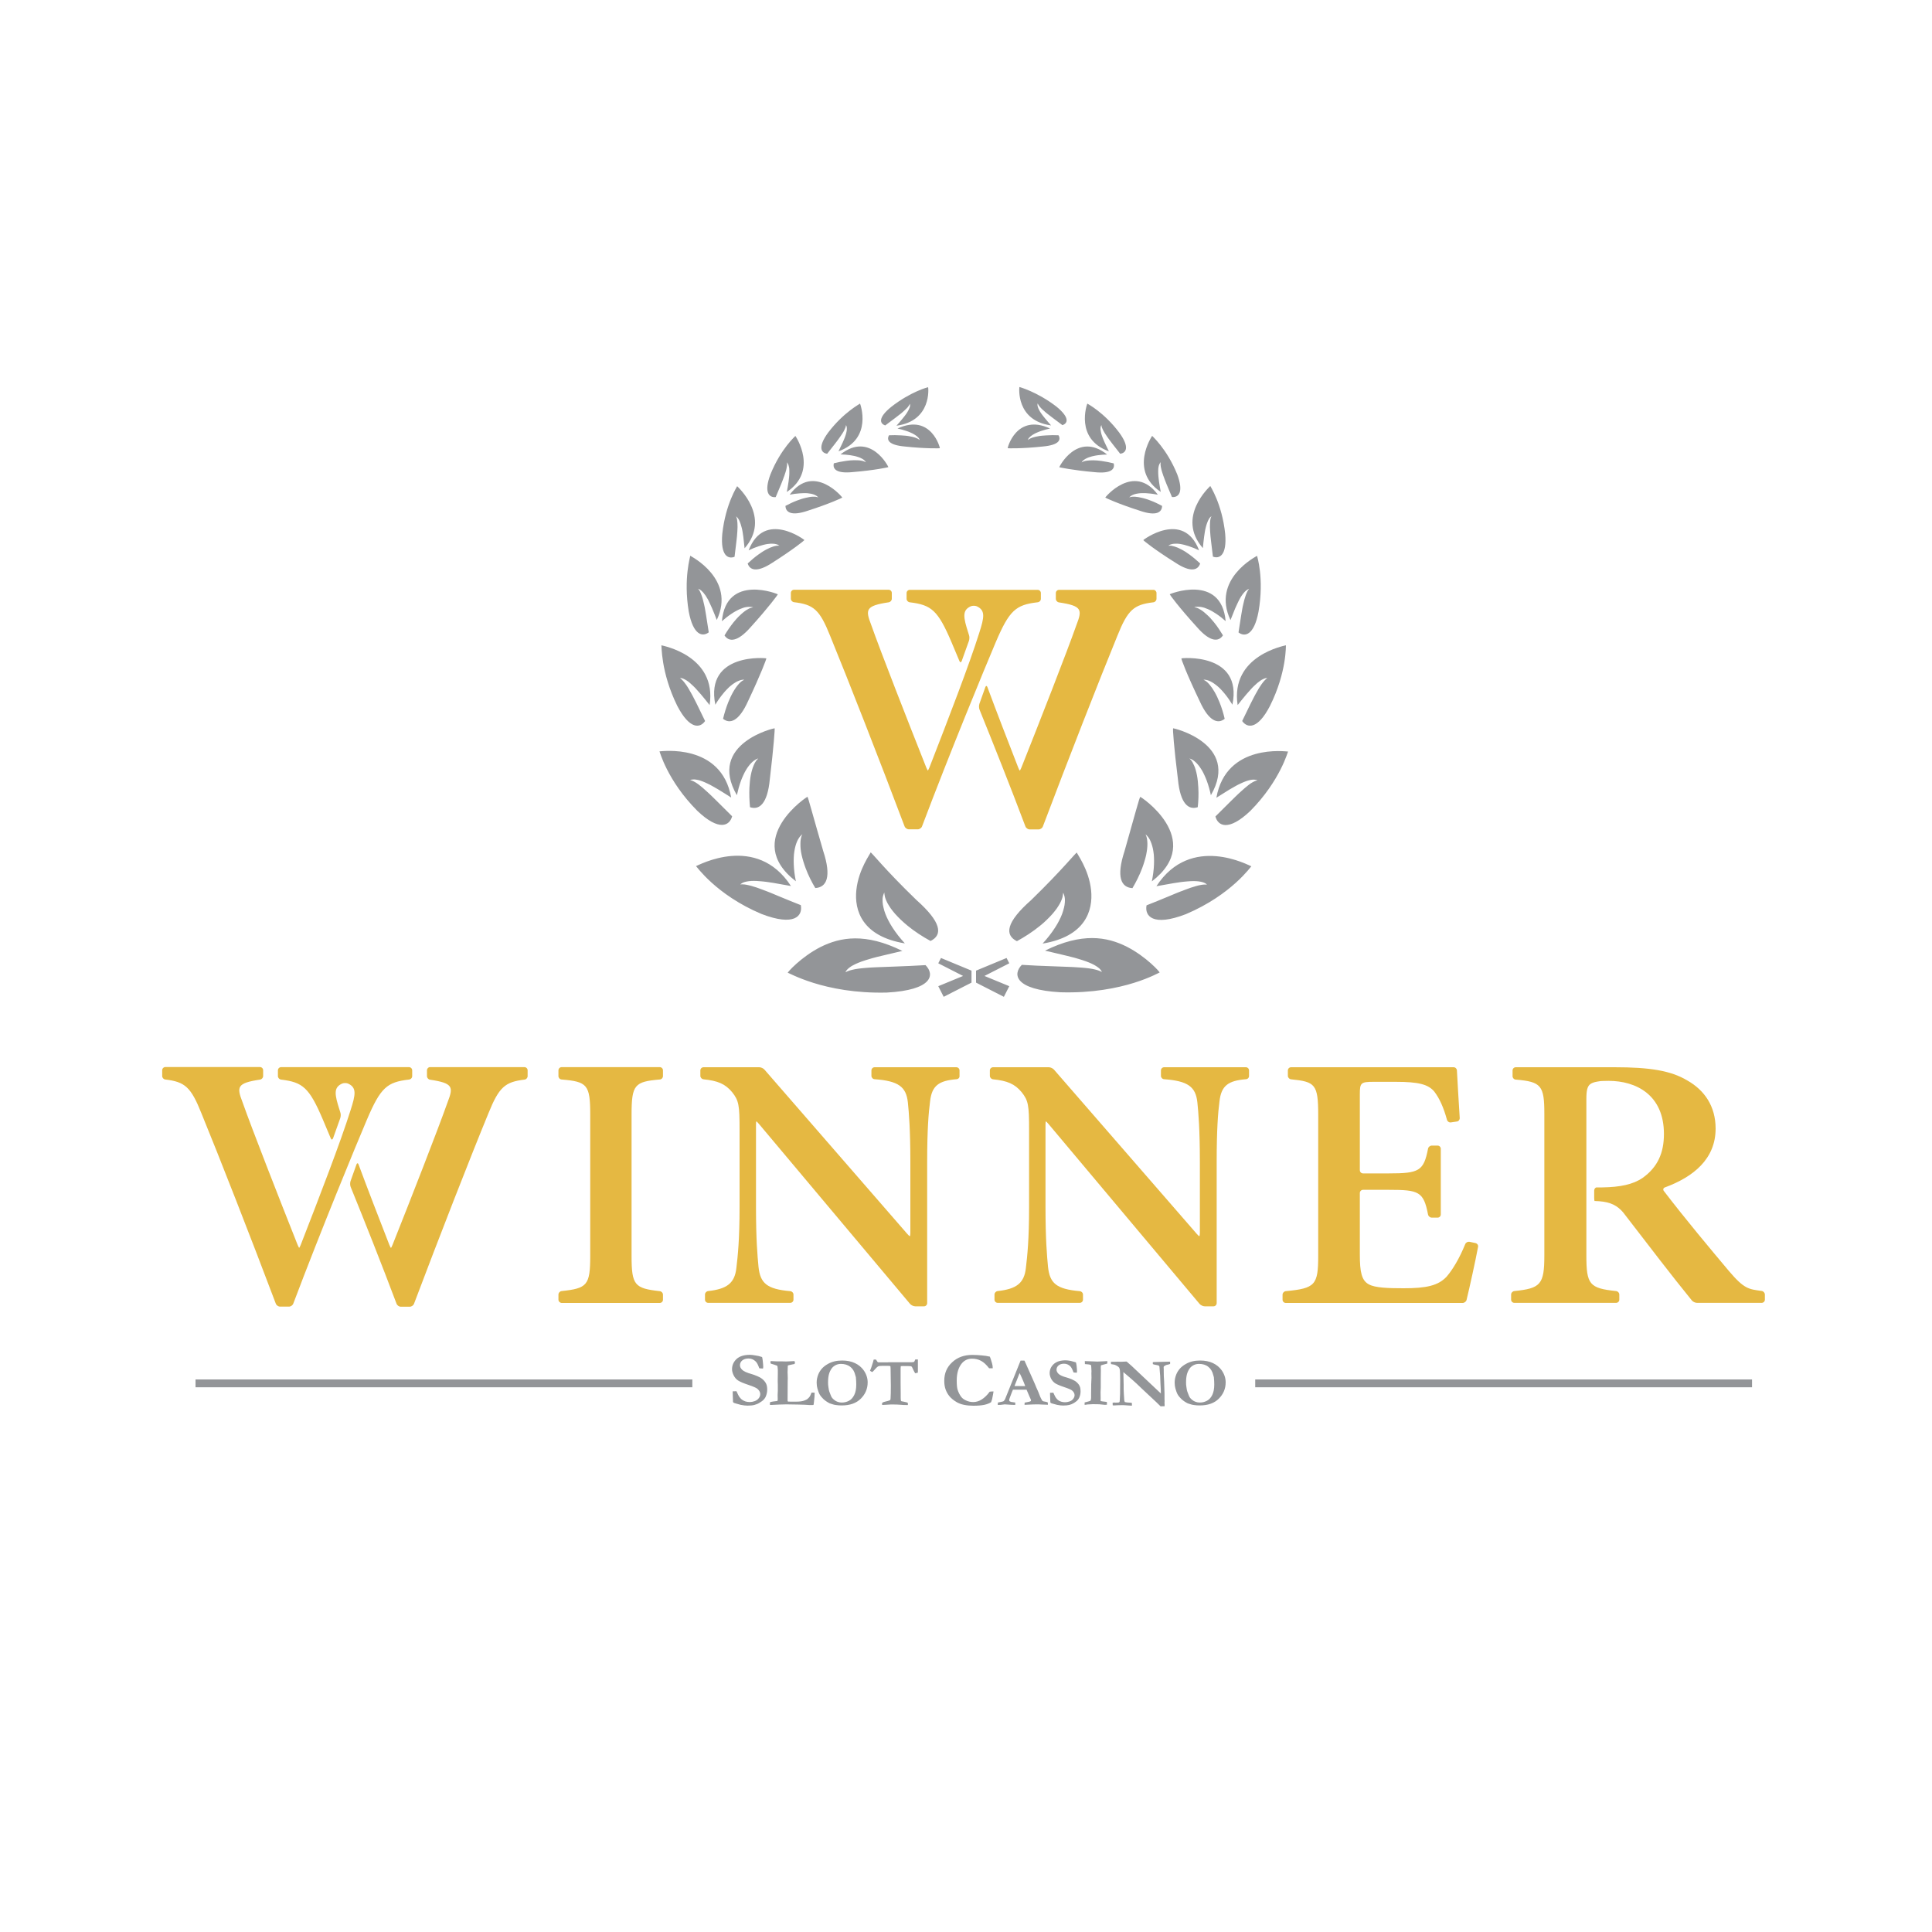 <?xml version="1.0" encoding="utf-8"?>
<!-- Generator: Adobe Illustrator 28.1.0, SVG Export Plug-In . SVG Version: 6.00 Build 0)  -->
<svg version="1.1" id="Layer_1" xmlns="http://www.w3.org/2000/svg" xmlns:xlink="http://www.w3.org/1999/xlink" x="0px" y="0px"
	 viewBox="0 0 2000 2000" style="enable-background:new 0 0 2000 2000;" xml:space="preserve">
<style type="text/css">
	.st0{fill:#E5B842;}
	.st1{fill:#939598;}
</style>
<path id="XMLID_162_" class="st0" d="M1197.2,613.9v6c0,1.8-1.5,3.4-3.2,3.6c-20.3,2.4-26.5,7.7-37.3,34.7
	c-18.5,45.1-51.4,129.2-77.1,197.3c-0.6,1.7-2.6,3.1-4.4,3.1h-9.3c-1.8,0-3.8-1.4-4.4-3.1c-15.4-40.9-32.9-84.8-47.5-120.9
	c-0.7-1.7-0.7-4.4-0.1-6.1l6.1-17.1c0.6-1.7,1.6-1.7,2.2,0c9.6,25.9,20.8,54.8,31.9,83.3c0.7,1.7,1.3,3,1.6,3c0.2,0,0.9-1.4,1.6-3
	c18.8-47.3,47-119.3,57.1-147.9c6-15.6,5.9-19.6-18.2-23.2c-1.8-0.3-3.2-1.9-3.2-3.7v-6c0-1.8,1.5-3.3,3.3-3.3h97.9
	C1195.7,610.6,1197.2,612.1,1197.2,613.9z M1077.5,619.9v-6c0-1.8-1.5-3.3-3.3-3.3h-47.9h-36.6h-47.9c-1.8,0-3.3,1.5-3.3,3.3v6
	c0,1.8,1.5,3.4,3.3,3.6c22.4,2.7,29.1,8.2,43.2,41.3c2,4.7,4.8,11.4,8.2,19.5c0.7,1.7,1.7,1.6,2.4-0.1l7.4-20.7
	c0.6-1.7,0.7-4.3,0.2-5.7c-0.3-0.9-0.6-1.8-0.8-2.6c-5.2-16.2-6.6-23.5,2.6-27.6c1.6-0.7,4.5-0.7,6.1,0c9.2,4.2,7.8,11.4,2.6,27.6
	c-10.5,33.3-31.3,87.2-51.6,139.4c-0.7,1.7-1.4,3-1.6,3s-0.9-1.4-1.6-3c-18.8-47.3-47-119.3-57.1-147.9c-6-15.6-5.9-19.6,18.2-23.2
	c1.8-0.3,3.2-1.9,3.2-3.7v-6c0-1.8-1.5-3.3-3.3-3.3h-97.9c-1.8,0-3.3,1.5-3.3,3.3v6c0,1.8,1.5,3.4,3.3,3.6
	c20.3,2.4,26.5,7.7,37.3,34.7c18.5,45.1,51.4,129.2,77.1,197.3c0.6,1.7,2.6,3.1,4.4,3.1h9.3c1.8,0,3.8-1.4,4.4-3.1
	c29-76.8,65-164,76.3-190.6c14.1-33.1,20.8-38.7,43.2-41.3C1076.1,623.3,1077.5,621.7,1077.5,619.9z"/>
<path id="XMLID_65_" class="st1" d="M936.4,462.2c-16.2-1.5-18.9-6.6-16.1-11.6c3.8-0.2,8.3-0.2,12.5,0.1c1.4,0.1,2.8,0.2,4.2,0.3
	c0.7,0.1,1.3,0.2,2,0.2c0.6,0.1,1.3,0.2,1.9,0.3c1.2,0.2,2.4,0.4,3.5,0.7c1.1,0.3,2,0.5,2.9,0.8c0.9,0.3,1.6,0.6,2.2,0.9
	c0.3,0.2,0.6,0.3,0.8,0.4c0.2,0.1,0.4,0.3,0.6,0.4c0.4,0.2,0.6,0.5,0.8,0.6c0.2,0.2,0.3,0.2,0.3,0.2s0-0.1-0.1-0.3
	c-0.1-0.2-0.1-0.5-0.3-0.8c-0.1-0.2-0.2-0.4-0.3-0.6c-0.1-0.2-0.3-0.4-0.5-0.6c-0.3-0.4-0.8-0.9-1.4-1.4c-0.6-0.5-1.2-1-2-1.5
	c-0.8-0.5-1.7-1-2.6-1.5c-0.5-0.2-1-0.5-1.5-0.7c-0.5-0.2-1.1-0.5-1.6-0.7c-1.1-0.5-2.3-0.9-3.5-1.3c-3-1-6.1-1.9-9.1-2.5
	c35-16.2,44.4,20.8,43.8,20.4C972.8,464.1,958.7,464.6,936.4,462.2z M922.6,421.2c-14.2,11.5-11.7,17.4-6.2,19.2
	c3.2-2.4,6.8-5.1,10.4-7.8c1.2-0.9,2.4-1.8,3.5-2.7c0.6-0.4,1.1-0.9,1.7-1.3c0.5-0.4,1.1-0.9,1.6-1.3c1-0.9,2-1.7,2.8-2.5
	c0.9-0.8,1.6-1.6,2.3-2.2c0.7-0.7,1.2-1.3,1.6-1.9c0.2-0.3,0.4-0.6,0.6-0.8c0.2-0.2,0.3-0.5,0.4-0.7c0.3-0.4,0.4-0.7,0.5-0.9
	c0.1-0.2,0.1-0.3,0.1-0.3s0,0.1,0.1,0.3c0,0.2,0.1,0.5,0.1,0.9c0,0.2,0,0.4,0,0.6c0,0.2-0.1,0.5-0.1,0.8c-0.1,0.6-0.3,1.2-0.6,1.9
	c-0.3,0.7-0.6,1.5-1.1,2.4c-0.5,0.8-1,1.7-1.6,2.7c-0.3,0.5-0.6,0.9-1,1.4c-0.4,0.5-0.7,1-1.1,1.5c-0.8,1-1.5,2-2.4,3
	c-2,2.5-4.2,5-6.2,7.2c36.8-5,33-39.4,32.8-39.8C961,400.6,942.7,405.4,922.6,421.2z M919.6,483.6c0.7,0.4-18.5-37.7-49.5-13.2
	c3.2,0.1,6.6,0.3,9.9,0.8c1.3,0.2,2.6,0.4,3.9,0.7c0.6,0.1,1.2,0.3,1.8,0.4c0.6,0.2,1.2,0.3,1.7,0.5c1.1,0.3,2.1,0.7,3.1,1.1
	c0.9,0.4,1.7,0.8,2.4,1.2c0.7,0.4,1.3,0.9,1.7,1.3c0.2,0.2,0.4,0.4,0.6,0.6c0.2,0.2,0.3,0.4,0.5,0.5c0.3,0.3,0.4,0.6,0.5,0.8
	c0.1,0.2,0.2,0.3,0.2,0.3s-0.1-0.1-0.3-0.2c-0.2-0.1-0.5-0.3-1-0.5c-0.2-0.1-0.5-0.2-0.7-0.3c-0.3-0.1-0.6-0.2-0.9-0.3
	c-0.7-0.2-1.5-0.4-2.4-0.5c-0.9-0.2-2-0.3-3.1-0.3c-1.1-0.1-2.4-0.1-3.7-0.1c-0.6,0-1.3,0-2,0.1c-0.7,0-1.4,0.1-2.1,0.1
	c-1.4,0.1-2.9,0.3-4.3,0.5c-4.4,0.6-8.8,1.5-12.7,2.5c-1.5,6,2.8,10.8,19.5,9.1C905.8,486.8,919.5,483.7,919.6,483.6z M857.3,447.8
	c-11.3,15.4-7,21.2-1,21.9c2.5-3.2,5.5-6.9,8.3-10.6c1-1.2,1.9-2.5,2.8-3.7c0.5-0.6,0.9-1.2,1.3-1.8c0.4-0.6,0.8-1.2,1.2-1.7
	c0.8-1.1,1.5-2.2,2.2-3.3c0.7-1,1.2-2,1.7-2.9c0.5-0.9,0.8-1.7,1.1-2.4c0.1-0.4,0.3-0.7,0.4-1c0.1-0.3,0.2-0.6,0.2-0.8
	c0.2-0.5,0.2-0.9,0.2-1.1c0-0.3,0.1-0.4,0.1-0.4s0.1,0.1,0.1,0.3c0.1,0.2,0.3,0.5,0.4,0.9c0.1,0.2,0.1,0.4,0.2,0.7
	c0,0.3,0.1,0.6,0.1,0.9c0,0.6,0.1,1.4,0,2.2c-0.1,0.8-0.2,1.8-0.5,2.8c-0.2,1-0.5,2.1-0.9,3.2c-0.2,0.6-0.4,1.1-0.6,1.7
	c-0.2,0.6-0.4,1.2-0.7,1.8c-0.5,1.2-1,2.4-1.6,3.7c-1.4,3.1-2.9,6.2-4.3,9c35.7-12.9,22.6-48.9,22.3-49.4
	C890.7,417.8,873.4,426.6,857.3,447.8z M871.9,515.1c0.8,0.3-29.5-36.5-54.4-3c3.3-0.7,6.9-1.2,10.4-1.4c1.4-0.1,2.8-0.2,4.2-0.2
	c0.7,0,1.3,0,2,0c0.6,0,1.3,0.1,1.9,0.1c1.2,0.1,2.4,0.3,3.5,0.5c1.1,0.2,2,0.5,2.9,0.8c0.8,0.3,1.6,0.6,2.2,1
	c0.3,0.2,0.6,0.3,0.8,0.5c0.2,0.2,0.4,0.3,0.6,0.5c0.4,0.3,0.6,0.6,0.8,0.7c0.2,0.2,0.3,0.3,0.3,0.3s-0.1,0-0.4-0.1
	c-0.3-0.1-0.6-0.2-1.1-0.3c-0.3,0-0.5-0.1-0.9-0.2c-0.3,0-0.7-0.1-1.1-0.1c-0.8,0-1.6-0.1-2.6,0c-1,0-2.1,0.2-3.3,0.4
	c-1.2,0.2-2.5,0.5-3.8,0.8c-0.7,0.2-1.3,0.4-2,0.5c-0.7,0.2-1.4,0.4-2.1,0.6c-1.4,0.5-2.9,1-4.3,1.5c-4.3,1.6-8.7,3.7-12.4,5.7
	c0.2,6.7,6.2,10.7,22.8,5.1C859,521.4,871.9,515.3,871.9,515.1z M797.6,491c-7.3,19.2-1.1,24.3,5.4,23.6c1.7-4,3.7-8.7,5.6-13.3
	c0.6-1.5,1.2-3.1,1.8-4.6c0.3-0.8,0.6-1.5,0.8-2.2c0.3-0.7,0.5-1.4,0.8-2.1c0.5-1.4,0.9-2.7,1.3-4c0.4-1.3,0.7-2.4,0.9-3.5
	c0.2-1.1,0.4-2,0.5-2.8c0-0.4,0.1-0.8,0.1-1.1c0-0.3,0-0.6,0-0.9c0-0.6-0.1-0.9-0.1-1.2c0-0.3-0.1-0.4-0.1-0.4s0.1,0.1,0.2,0.3
	c0.1,0.2,0.4,0.5,0.6,0.9c0.1,0.2,0.3,0.4,0.4,0.7c0.1,0.3,0.2,0.6,0.4,0.9c0.2,0.7,0.4,1.4,0.6,2.3c0.2,0.9,0.3,1.9,0.3,3.1
	c0,1.1,0,2.4,0,3.6c0,0.6-0.1,1.3-0.1,2c-0.1,0.7-0.1,1.4-0.2,2.1c-0.2,1.4-0.3,2.8-0.5,4.3c-0.5,3.6-1.2,7.3-1.8,10.6
	c33-22.1,9.3-57.4,8.9-58C823.7,451.1,808.3,464.4,797.6,491z M832.7,559.1c0.9,0.2-41.5-31.7-57.7,10.6c3.3-1.6,6.9-3.1,10.6-4.3
	c1.5-0.5,2.9-0.9,4.4-1.3c0.7-0.2,1.4-0.3,2.1-0.5c0.7-0.1,1.4-0.3,2-0.4c1.3-0.2,2.6-0.3,3.8-0.4c1.2,0,2.3,0,3.2,0.1
	c1,0.1,1.8,0.3,2.6,0.5c0.4,0.1,0.7,0.2,1,0.3c0.3,0.1,0.6,0.2,0.8,0.4c0.5,0.2,0.8,0.5,1,0.6c0.2,0.1,0.4,0.2,0.4,0.2s-0.2,0-0.4,0
	c-0.3,0-0.7-0.1-1.3,0c-0.3,0-0.6,0-0.9,0c-0.4,0-0.7,0.1-1.1,0.2c-0.8,0.1-1.7,0.3-2.8,0.7c-1,0.3-2.1,0.7-3.3,1.2
	c-1.2,0.5-2.4,1.1-3.7,1.8c-0.6,0.3-1.3,0.7-2,1.1c-0.7,0.4-1.3,0.8-2,1.2c-1.4,0.9-2.7,1.8-4.1,2.8c-4.1,2.9-8,6.3-11.3,9.4
	c2.2,7.1,9.8,9.6,25.6-0.8C821.3,568.7,832.7,559.4,832.7,559.1z M747.7,552.7c-2,22.6,6,26.3,12.7,23.7c0.6-4.8,1.3-10.3,1.9-15.7
	c0.2-1.8,0.4-3.6,0.6-5.4c0.1-0.9,0.2-1.7,0.2-2.6c0.1-0.8,0.1-1.7,0.2-2.5c0.1-1.6,0.2-3.2,0.2-4.6c0-1.4,0-2.8-0.1-4
	c-0.1-1.2-0.2-2.2-0.3-3.1c-0.1-0.4-0.2-0.9-0.2-1.2c-0.1-0.4-0.2-0.7-0.3-1c-0.1-0.6-0.3-1-0.5-1.3c-0.1-0.3-0.2-0.4-0.2-0.4
	s0.1,0.1,0.3,0.2c0.2,0.2,0.6,0.4,0.9,0.8c0.2,0.2,0.4,0.4,0.6,0.6c0.2,0.3,0.4,0.6,0.6,0.9c0.4,0.6,0.9,1.4,1.3,2.4
	c0.4,0.9,0.8,2,1.2,3.2c0.4,1.2,0.7,2.5,1.1,3.9c0.2,0.7,0.3,1.4,0.5,2.2c0.1,0.7,0.3,1.5,0.4,2.3c0.3,1.5,0.5,3.1,0.7,4.7
	c0.5,4,0.9,8.1,1.3,11.8c28-32.1-7.2-63.7-7.7-64.3C763.5,503,751.1,521.2,747.7,552.7z M805.2,615.3c1-0.1-53.4-22.2-57.9,27.8
	c3-2.7,6.4-5.4,9.9-7.7c1.4-1,2.8-1.8,4.2-2.6c0.7-0.4,1.4-0.8,2.1-1.1c0.7-0.3,1.4-0.7,2-1c1.4-0.6,2.7-1.1,3.9-1.5
	c1.2-0.4,2.4-0.7,3.5-0.8c1.1-0.2,2-0.2,2.9-0.2c0.4,0,0.8,0,1.2,0c0.3,0,0.7,0.1,1,0.1c0.6,0.1,1,0.3,1.3,0.3
	c0.3,0.1,0.4,0.1,0.4,0.1s-0.2,0-0.5,0.1c-0.3,0.1-0.8,0.1-1.4,0.3c-0.3,0.1-0.6,0.2-1,0.3c-0.4,0.1-0.7,0.3-1.2,0.5
	c-0.8,0.4-1.7,0.9-2.7,1.5c-1,0.6-2.1,1.4-3.2,2.3c-1.1,0.9-2.3,1.9-3.4,3c-0.6,0.6-1.2,1.2-1.8,1.7c-0.6,0.6-1.2,1.2-1.8,1.9
	c-1.2,1.3-2.4,2.7-3.5,4.1c-3.4,4.3-6.6,9-9.2,13.4c4.6,6.9,13.4,7,27-8.5C796.1,628.2,805.2,615.6,805.2,615.3z M713,633.2
	c4.7,24.8,14.4,26.2,20.7,21.4c-0.8-5.3-1.7-11.4-2.7-17.3c-0.3-2-0.7-4-1-5.9c-0.2-1-0.4-1.9-0.5-2.8c-0.2-0.9-0.4-1.8-0.6-2.7
	c-0.4-1.8-0.8-3.4-1.2-5c-0.4-1.5-0.8-3-1.3-4.2c-0.4-1.3-0.9-2.3-1.3-3.3c-0.2-0.4-0.4-0.9-0.6-1.3c-0.2-0.4-0.4-0.7-0.6-1
	c-0.3-0.6-0.7-1-0.9-1.3c-0.2-0.3-0.3-0.4-0.3-0.4s0.2,0.1,0.4,0.2c0.3,0.1,0.7,0.2,1.2,0.6c0.2,0.2,0.5,0.3,0.8,0.5
	c0.3,0.2,0.6,0.5,0.9,0.7c0.7,0.6,1.4,1.3,2.1,2.1c0.7,0.9,1.5,1.9,2.3,3c0.8,1.2,1.5,2.5,2.3,3.8c0.4,0.7,0.8,1.4,1.1,2.2
	c0.4,0.8,0.8,1.5,1.1,2.3c0.7,1.6,1.5,3.2,2.2,4.8c1.8,4.1,3.4,8.3,4.9,12.2c20-42.4-26.7-65.9-27.5-66.5
	C715,575.1,707.2,598.4,713,633.2z M793.3,681.6c1.1-0.4-63.8-6.7-52.8,47.9c2.3-3.9,5.1-7.9,8.1-11.5c1.2-1.5,2.4-2.9,3.7-4.2
	c0.6-0.7,1.3-1.3,1.9-1.9c0.6-0.6,1.2-1.2,1.9-1.7c1.2-1.1,2.5-2,3.7-2.8c1.2-0.8,2.3-1.5,3.4-2c1.1-0.5,2.1-0.9,3-1.2
	c0.4-0.1,0.9-0.2,1.2-0.3c0.4-0.1,0.7-0.1,1.1-0.2c0.6-0.1,1.1-0.1,1.5-0.1c0.3,0,0.5,0,0.5,0s-0.2,0.1-0.5,0.3
	c-0.3,0.2-0.8,0.4-1.4,0.8c-0.3,0.2-0.6,0.4-0.9,0.6c-0.3,0.3-0.7,0.6-1.1,0.9c-0.8,0.7-1.6,1.5-2.4,2.5c-0.9,1-1.7,2.1-2.6,3.4
	c-0.9,1.3-1.8,2.7-2.7,4.3c-0.4,0.8-0.9,1.6-1.3,2.4c-0.4,0.9-0.9,1.7-1.3,2.6c-0.8,1.8-1.6,3.6-2.4,5.5c-2.3,5.7-4.1,11.8-5.4,17.2
	c7.1,5.7,16.4,2.7,25.8-18.1C787.7,697.7,793.5,682,793.3,681.6z M701.1,730.7c13,25,23.8,23,28.8,15.7c-2.6-5.3-5.5-11.5-8.5-17.5
	c-1-2-2-4-3-5.9c-0.5-1-1-1.9-1.5-2.9c-0.5-0.9-1-1.8-1.5-2.7c-1-1.7-1.9-3.4-2.8-4.9c-0.9-1.5-1.8-2.9-2.7-4.1
	c-0.8-1.2-1.7-2.2-2.4-3.1c-0.4-0.4-0.7-0.8-1-1.1c-0.3-0.3-0.6-0.6-0.9-0.9c-0.6-0.6-1-0.8-1.3-1.1c-0.3-0.2-0.5-0.3-0.5-0.3
	s0.2,0,0.5,0c0.3,0,0.8,0,1.5,0.2c0.3,0.1,0.7,0.2,1,0.3c0.4,0.1,0.8,0.3,1.2,0.5c0.9,0.4,1.8,0.9,2.9,1.6c1.1,0.7,2.2,1.5,3.3,2.5
	c1.2,1,2.4,2.1,3.6,3.3c0.6,0.6,1.2,1.3,1.9,1.9c0.6,0.7,1.3,1.4,1.9,2.1c1.3,1.4,2.6,2.9,3.9,4.4c3.2,3.7,6.3,7.7,9.1,11.2
	c7.8-51.4-48.9-61.5-50-61.9C685.1,667.6,683.7,695.4,701.1,730.7z M801.9,754c1.2-0.9-70.2,15.5-39.1,69.2c1.1-5,2.5-10.2,4.3-15.1
	c0.7-2,1.6-3.9,2.4-5.7c0.4-0.9,0.9-1.8,1.3-2.7c0.5-0.9,0.9-1.7,1.4-2.5c0.9-1.6,1.9-3,2.9-4.3c1-1.3,1.9-2.4,2.9-3.3
	c0.9-1,1.9-1.7,2.7-2.3c0.4-0.3,0.8-0.6,1.2-0.8c0.4-0.2,0.7-0.4,1.1-0.6c0.6-0.4,1.2-0.5,1.5-0.6c0.4-0.1,0.5-0.2,0.5-0.2
	s-0.2,0.2-0.4,0.4c-0.3,0.3-0.7,0.7-1.2,1.3c-0.2,0.3-0.5,0.6-0.8,1c-0.3,0.4-0.5,0.8-0.8,1.3c-0.6,1-1.2,2.1-1.7,3.5
	c-0.6,1.3-1.1,2.9-1.6,4.5c-0.5,1.7-0.9,3.5-1.3,5.5c-0.2,1-0.4,2-0.5,3c-0.1,1.1-0.3,2.1-0.4,3.2c-0.2,2.2-0.4,4.4-0.5,6.7
	c-0.3,6.8,0,13.9,0.6,20.1c9.6,3.3,18.1-3.6,20.5-28.8C801,772.3,802.2,754.3,801.9,754z M721.8,839.3c22.9,21.8,33.6,15.3,36.1,5.7
	c-4.7-4.6-10.1-10-15.4-15.3c-1.8-1.8-3.5-3.5-5.3-5.2c-0.9-0.9-1.7-1.7-2.6-2.5c-0.8-0.8-1.7-1.6-2.5-2.3c-1.6-1.5-3.2-2.9-4.7-4.2
	c-1.5-1.3-2.9-2.4-4.2-3.4c-1.3-1-2.5-1.7-3.6-2.4c-0.5-0.3-1-0.6-1.5-0.8c-0.5-0.2-0.9-0.4-1.3-0.6c-0.8-0.4-1.4-0.5-1.8-0.6
	c-0.4-0.1-0.6-0.2-0.6-0.2s0.2-0.1,0.6-0.2c0.4-0.1,0.9-0.3,1.6-0.3c0.4,0,0.8-0.1,1.2-0.1c0.4,0,0.9,0,1.5,0c1,0.1,2.3,0.3,3.6,0.6
	c1.3,0.3,2.8,0.8,4.4,1.4c1.6,0.6,3.3,1.4,5,2.2c0.9,0.4,1.8,0.9,2.7,1.3c0.9,0.5,1.8,1,2.7,1.5c1.8,1,3.7,2.1,5.6,3.2
	c4.7,2.8,9.3,5.8,13.6,8.5c-10.1-56.9-72.8-47.7-74.2-47.8C682.8,777.4,690.6,808,721.8,839.3z M835.9,824.9
	c1.3-1.6-68.4,44-12,87.4c-1.2-5.6-2-11.7-2.2-17.5c-0.1-2.4-0.1-4.7,0-7c0-1.1,0.1-2.2,0.2-3.3c0.1-1.1,0.2-2.1,0.4-3.1
	c0.3-2,0.7-3.9,1.2-5.7c0.5-1.7,1-3.3,1.6-4.6c0.6-1.4,1.2-2.5,1.9-3.5c0.3-0.5,0.6-0.9,0.9-1.3c0.3-0.4,0.6-0.7,0.9-1
	c0.5-0.6,1-1,1.3-1.3c0.3-0.3,0.5-0.4,0.5-0.4s-0.1,0.2-0.3,0.6c-0.2,0.4-0.5,1-0.7,1.8c-0.1,0.4-0.2,0.9-0.4,1.4
	c-0.1,0.5-0.2,1.1-0.3,1.7c-0.2,1.2-0.3,2.7-0.3,4.3c0,1.6,0,3.4,0.2,5.3c0.2,1.9,0.5,4,1,6.2c0.2,1.1,0.5,2.2,0.8,3.3
	c0.3,1.1,0.6,2.3,1,3.5c0.7,2.3,1.5,4.7,2.4,7.1c2.7,7.2,6.3,14.4,10,20.5c11.7-0.7,17-11.5,8.2-38.3
	C841.4,843.9,836.5,825.1,835.9,824.9z M788.2,946.1c34.5,13.3,42.9,1.9,40.8-9.1c-7.2-2.8-15.4-6.2-23.4-9.5
	c-2.7-1.1-5.3-2.2-7.9-3.3c-1.3-0.5-2.6-1-3.8-1.5c-1.2-0.5-2.5-1-3.7-1.4c-2.4-0.9-4.7-1.8-6.8-2.5c-2.1-0.7-4.1-1.3-5.9-1.8
	c-1.8-0.5-3.4-0.8-4.8-1.1c-0.7-0.1-1.3-0.2-1.9-0.3c-0.6,0-1.1-0.1-1.6-0.1c-1-0.1-1.6,0-2.1,0c-0.5,0-0.7,0-0.7,0s0.2-0.1,0.5-0.4
	c0.4-0.2,0.8-0.7,1.5-1c0.4-0.2,0.8-0.4,1.2-0.6c0.5-0.2,1-0.3,1.5-0.5c1.1-0.3,2.5-0.6,4-0.8c1.5-0.2,3.3-0.3,5.2-0.3
	c1.9,0,4,0.1,6.2,0.3c1.1,0.1,2.2,0.2,3.4,0.3c1.2,0.2,2.3,0.3,3.5,0.4c2.4,0.3,4.9,0.7,7.3,1.1c6.1,1,12.4,2.2,18.1,3.2
	c-35.7-54.9-96.3-21.1-98.3-20.6C720.6,896.1,740.8,926.1,788.2,946.1z M901.2,882.4c0.5,0.6-12.4,17-14.7,38.9
	c-2.3,21.3,6.1,48,50.2,55.3c-4.7-5.1-9.3-10.9-13-16.7c-1.5-2.4-2.9-4.7-4.1-7.1c-0.6-1.2-1.1-2.3-1.7-3.5c-0.5-1.1-1-2.3-1.4-3.4
	c-0.8-2.2-1.5-4.3-1.9-6.3c-0.5-2-0.8-3.8-0.9-5.5c-0.1-1.7-0.1-3.1,0-4.4c0.1-0.6,0.2-1.2,0.3-1.8c0.1-0.5,0.3-1,0.4-1.4
	c0.2-0.9,0.6-1.5,0.7-1.9c0.2-0.4,0.3-0.7,0.3-0.7s0,0.3,0.1,0.8c0.1,0.5,0,1.2,0.3,2.2c0.1,0.5,0.2,1,0.3,1.6
	c0.2,0.6,0.4,1.2,0.6,1.9c0.5,1.3,1.1,2.8,2,4.5c0.9,1.6,2,3.4,3.3,5.3c1.3,1.9,2.9,3.8,4.6,5.8c0.9,1,1.8,2,2.8,3c1,1,2,2,3.1,3.1
	c2.2,2,4.4,4.1,6.9,6.1c7.3,6,15.8,11.5,23.9,15.9c13-6.4,11.1-19.6-14.7-42.5C915.2,899.3,902.3,882.3,901.2,882.4z M918,1027.5
	c47.4-2.6,49.9-18.5,40.1-28.4c-10,0.6-21.4,1.1-32.3,1.5c-3.7,0.1-7.3,0.3-10.8,0.4c-1.8,0.1-3.5,0.1-5.2,0.2
	c-1.7,0.1-3.3,0.2-4.9,0.2c-3.2,0.2-6.2,0.3-9,0.6c-2.8,0.2-5.3,0.5-7.6,0.8c-2.3,0.3-4.2,0.7-5.9,1.1c-0.8,0.2-1.6,0.4-2.3,0.6
	c-0.6,0.2-1.2,0.4-1.8,0.6c-1.1,0.3-1.8,0.8-2.3,1c-0.5,0.3-0.8,0.4-0.8,0.4s0.1-0.2,0.3-0.6c0.3-0.4,0.5-1.1,1.1-1.7
	c0.3-0.3,0.6-0.7,1-1.1c0.4-0.4,0.9-0.8,1.4-1.2c1.1-0.8,2.3-1.8,4-2.6c1.6-0.9,3.5-1.8,5.5-2.6c2.1-0.9,4.4-1.7,6.9-2.5
	c1.3-0.4,2.6-0.8,3.9-1.2c1.4-0.4,2.7-0.8,4.1-1.2c2.8-0.8,5.7-1.5,8.7-2.2c7.3-1.8,15-3.5,22-5.2c-38.1-18.9-64.1-14.4-84.8-4
	c-20,10.2-34.6,26.5-33.8,26.7C815.4,1006,852.3,1029.1,918,1027.5z M1079.7,462.2c16.2-1.5,18.9-6.6,16.1-11.6
	c-3.8-0.2-8.3-0.2-12.5,0.1c-1.4,0.1-2.8,0.2-4.2,0.3c-0.7,0.1-1.3,0.2-2,0.2c-0.6,0.1-1.3,0.2-1.9,0.3c-1.2,0.2-2.4,0.4-3.5,0.7
	c-1.1,0.3-2,0.5-2.9,0.8c-0.9,0.3-1.6,0.6-2.2,0.9c-0.3,0.2-0.6,0.3-0.8,0.4c-0.2,0.1-0.4,0.3-0.6,0.4c-0.4,0.2-0.6,0.5-0.8,0.6
	c-0.2,0.2-0.3,0.2-0.3,0.2s0-0.1,0.1-0.3c0.1-0.2,0.1-0.5,0.3-0.8c0.1-0.2,0.2-0.4,0.3-0.6c0.1-0.2,0.3-0.4,0.5-0.6
	c0.3-0.4,0.8-0.9,1.4-1.4c0.6-0.5,1.2-1,2-1.5c0.8-0.5,1.7-1,2.6-1.5c0.5-0.2,1-0.5,1.5-0.7c0.5-0.2,1.1-0.5,1.6-0.7
	c1.1-0.5,2.3-0.9,3.5-1.3c3-1,6.1-1.9,9.1-2.5c-35-16.2-44.4,20.8-43.8,20.4C1043.3,464.1,1057.4,464.6,1079.7,462.2z M1055.3,400.6
	c-0.2,0.5-3.9,34.8,32.8,39.8c-2-2.3-4.2-4.7-6.2-7.2c-0.8-1-1.6-2-2.4-3c-0.4-0.5-0.7-1-1.1-1.5c-0.3-0.5-0.7-1-1-1.4
	c-0.6-0.9-1.2-1.8-1.6-2.7c-0.5-0.8-0.8-1.6-1.1-2.4c-0.3-0.7-0.5-1.4-0.6-1.9c0-0.3-0.1-0.5-0.1-0.8c0-0.2,0-0.5,0-0.6
	c0-0.4,0.1-0.7,0.1-0.9c0-0.2,0.1-0.3,0.1-0.3s0.1,0.1,0.2,0.3c0.1,0.2,0.2,0.5,0.5,0.9c0.1,0.2,0.3,0.4,0.4,0.7
	c0.2,0.2,0.4,0.5,0.6,0.8c0.4,0.6,1,1.2,1.6,1.9c0.6,0.7,1.4,1.5,2.3,2.2c0.8,0.8,1.8,1.6,2.8,2.5c0.5,0.4,1,0.9,1.6,1.3
	c0.6,0.4,1.1,0.9,1.7,1.3c1.1,0.9,2.3,1.8,3.5,2.7c3.5,2.7,7.2,5.5,10.4,7.8c5.5-1.8,8-7.6-6.2-19.2
	C1073.4,405.4,1055.1,400.6,1055.3,400.6z M1133.4,488.8c16.7,1.7,21-3.1,19.5-9.1c-3.9-1-8.3-1.9-12.7-2.5
	c-1.5-0.2-2.9-0.4-4.3-0.5c-0.7-0.1-1.4-0.1-2.1-0.1c-0.7,0-1.3-0.1-2-0.1c-1.3,0-2.5,0-3.7,0.1c-1.1,0.1-2.2,0.2-3.1,0.3
	c-0.9,0.1-1.7,0.3-2.4,0.5c-0.3,0.1-0.7,0.2-0.9,0.3c-0.3,0.1-0.5,0.2-0.7,0.3c-0.5,0.2-0.8,0.4-1,0.5c-0.2,0.1-0.3,0.2-0.3,0.2
	s0.1-0.1,0.2-0.3c0.1-0.2,0.2-0.5,0.5-0.8c0.1-0.2,0.3-0.3,0.5-0.5c0.2-0.2,0.4-0.4,0.6-0.6c0.5-0.4,1-0.8,1.8-1.3
	c0.7-0.4,1.5-0.8,2.4-1.2c0.9-0.4,2-0.8,3.1-1.1c0.6-0.2,1.1-0.3,1.7-0.5c0.6-0.1,1.2-0.3,1.8-0.4c1.2-0.3,2.5-0.5,3.9-0.7
	c3.3-0.5,6.7-0.7,9.9-0.8c-31-24.6-50.1,13.5-49.5,13.2C1096.6,483.7,1110.3,486.8,1133.4,488.8z M1125.6,417.8
	c-0.3,0.5-13.3,36.5,22.3,49.4c-1.4-2.8-2.9-6-4.3-9c-0.6-1.2-1.1-2.5-1.6-3.7c-0.2-0.6-0.5-1.2-0.7-1.8c-0.2-0.6-0.4-1.2-0.6-1.7
	c-0.4-1.1-0.7-2.2-0.9-3.2c-0.2-1-0.4-1.9-0.5-2.8c-0.1-0.8-0.1-1.6,0-2.2c0-0.3,0.1-0.6,0.1-0.9c0.1-0.3,0.1-0.5,0.2-0.7
	c0.1-0.4,0.3-0.7,0.4-0.9c0.1-0.2,0.1-0.3,0.1-0.3s0,0.1,0.1,0.4c0.1,0.3,0.1,0.6,0.2,1.1c0.1,0.2,0.1,0.5,0.2,0.8
	c0.1,0.3,0.2,0.6,0.4,1c0.3,0.7,0.6,1.5,1.1,2.4c0.5,0.9,1,1.8,1.7,2.9c0.6,1,1.4,2.1,2.2,3.3c0.4,0.6,0.8,1.1,1.2,1.7
	c0.4,0.6,0.9,1.2,1.3,1.8c0.9,1.2,1.8,2.4,2.8,3.7c2.8,3.7,5.8,7.4,8.3,10.6c6-0.7,10.3-6.5-1-21.9
	C1142.7,426.6,1125.4,417.8,1125.6,417.8z M1180.2,528.8c16.7,5.7,22.6,1.7,22.8-5.1c-3.7-2-8-4.1-12.4-5.7
	c-1.5-0.6-2.9-1.1-4.3-1.5c-0.7-0.2-1.4-0.4-2.1-0.6c-0.7-0.2-1.4-0.4-2-0.5c-1.3-0.3-2.6-0.6-3.8-0.8c-1.2-0.2-2.3-0.3-3.3-0.4
	c-1-0.1-1.9,0-2.6,0c-0.4,0-0.7,0.1-1.1,0.1c-0.3,0.1-0.6,0.1-0.9,0.2c-0.5,0.1-0.9,0.2-1.1,0.3c-0.3,0.1-0.4,0.1-0.4,0.1
	s0.1-0.1,0.3-0.3c0.2-0.2,0.4-0.5,0.8-0.7c0.2-0.1,0.4-0.3,0.6-0.5c0.3-0.2,0.5-0.3,0.8-0.5c0.6-0.3,1.3-0.7,2.2-1
	c0.8-0.3,1.8-0.6,2.9-0.8c1.1-0.2,2.2-0.4,3.5-0.5c0.6-0.1,1.3-0.1,1.9-0.1c0.7,0,1.3,0,2,0c1.4,0,2.8,0,4.2,0.2
	c3.5,0.2,7.1,0.8,10.4,1.4c-24.9-33.5-55.2,3.3-54.4,3C1144.2,515.3,1157.1,521.4,1180.2,528.8z M1192.7,451.2
	c-0.4,0.6-24.1,36,8.9,58c-0.6-3.4-1.3-7-1.8-10.6c-0.2-1.5-0.4-2.9-0.5-4.3c-0.1-0.7-0.1-1.4-0.2-2.1c0-0.7-0.1-1.3-0.1-2
	c0-1.3-0.1-2.5,0-3.6c0-1.1,0.1-2.2,0.3-3.1c0.1-0.9,0.4-1.7,0.6-2.3c0.1-0.3,0.2-0.6,0.4-0.9c0.1-0.3,0.3-0.5,0.4-0.7
	c0.2-0.4,0.5-0.7,0.6-0.9c0.2-0.2,0.2-0.3,0.2-0.3s0,0.2,0,0.4c0,0.3-0.1,0.7-0.1,1.2c0,0.3,0,0.6,0,0.9c0,0.3,0.1,0.7,0.1,1.1
	c0.1,0.8,0.2,1.8,0.5,2.8c0.2,1.1,0.5,2.2,0.9,3.5c0.4,1.3,0.8,2.6,1.3,4c0.2,0.7,0.5,1.4,0.8,2.1c0.3,0.7,0.6,1.5,0.8,2.2
	c0.6,1.5,1.2,3,1.8,4.6c1.9,4.6,3.9,9.3,5.6,13.3c6.5,0.7,12.6-4.4,5.4-23.6C1207.8,464.4,1192.4,451.1,1192.7,451.2z M1216.8,582.5
	c15.8,10.4,23.3,7.9,25.6,0.8c-3.3-3.1-7.3-6.5-11.3-9.4c-1.4-1-2.7-1.9-4.1-2.8c-0.7-0.4-1.3-0.8-2-1.2c-0.7-0.4-1.3-0.8-2-1.1
	c-1.3-0.7-2.6-1.3-3.7-1.8c-1.2-0.5-2.3-0.9-3.3-1.2c-1-0.3-1.9-0.5-2.8-0.7c-0.4-0.1-0.8-0.1-1.1-0.2c-0.3,0-0.7,0-0.9,0
	c-0.6,0-1,0-1.3,0c-0.3,0-0.5,0-0.5,0s0.1-0.1,0.4-0.2c0.2-0.1,0.6-0.4,1-0.6c0.2-0.1,0.5-0.2,0.8-0.4c0.3-0.1,0.6-0.2,1-0.3
	c0.7-0.2,1.6-0.4,2.6-0.5c1-0.1,2.1-0.1,3.2-0.1c1.2,0,2.4,0.2,3.8,0.4c0.7,0.1,1.3,0.2,2,0.4c0.7,0.2,1.4,0.3,2.1,0.5
	c1.4,0.4,2.9,0.8,4.4,1.3c3.6,1.2,7.3,2.7,10.6,4.3c-16.2-42.3-58.6-10.4-57.7-10.6C1183.4,559.4,1194.8,568.7,1216.8,582.5z
	 M1252.9,503.1c-0.5,0.6-35.7,32.2-7.7,64.3c0.3-3.7,0.8-7.8,1.3-11.8c0.2-1.6,0.5-3.2,0.7-4.7c0.1-0.8,0.3-1.5,0.4-2.3
	c0.2-0.7,0.3-1.5,0.5-2.2c0.3-1.4,0.7-2.7,1.1-3.9c0.4-1.2,0.8-2.3,1.2-3.2c0.4-0.9,0.9-1.7,1.3-2.4c0.2-0.3,0.4-0.6,0.6-0.9
	c0.2-0.2,0.4-0.4,0.6-0.6c0.3-0.4,0.7-0.6,0.9-0.8c0.2-0.2,0.3-0.2,0.3-0.2s-0.1,0.2-0.2,0.4c-0.1,0.3-0.3,0.7-0.5,1.3
	c-0.1,0.3-0.2,0.6-0.3,1c-0.1,0.4-0.1,0.8-0.2,1.2c-0.1,0.9-0.3,1.9-0.3,3.1c-0.1,1.2-0.1,2.5-0.1,4c0,1.4,0.1,3,0.2,4.6
	c0.1,0.8,0.1,1.7,0.2,2.5c0.1,0.9,0.1,1.7,0.2,2.6c0.2,1.8,0.4,3.6,0.6,5.4c0.6,5.4,1.3,10.9,1.9,15.7c6.6,2.6,14.7-1.1,12.7-23.7
	C1265,521.2,1252.6,503,1252.9,503.1z M1239.1,649.2c13.6,15.6,22.4,15.4,26.9,8.5c-2.6-4.3-5.7-9.1-9.2-13.4
	c-1.1-1.4-2.3-2.8-3.5-4.1c-0.6-0.7-1.2-1.3-1.8-1.9c-0.6-0.6-1.2-1.2-1.8-1.7c-1.2-1.1-2.3-2.1-3.4-3c-1.1-0.9-2.2-1.6-3.2-2.3
	c-1-0.6-1.9-1.1-2.7-1.5c-0.4-0.2-0.8-0.3-1.2-0.5c-0.4-0.1-0.7-0.2-1-0.3c-0.6-0.2-1.1-0.2-1.4-0.3c-0.3-0.1-0.5-0.1-0.5-0.1
	s0.2,0,0.4-0.1c0.3-0.1,0.7-0.3,1.3-0.3c0.3,0,0.6-0.1,1-0.1c0.4,0,0.7,0,1.2,0c0.8,0,1.8,0.1,2.9,0.2c1.1,0.2,2.2,0.4,3.5,0.8
	c1.2,0.4,2.5,0.9,3.9,1.5c0.7,0.3,1.4,0.6,2.1,1c0.7,0.4,1.4,0.7,2.1,1.1c1.4,0.8,2.8,1.7,4.2,2.6c3.5,2.3,6.9,5,9.9,7.7
	c-4.5-49.9-58.9-27.8-57.9-27.8C1210.9,615.6,1220,628.2,1239.1,649.2z M1301.3,575.4c-0.8,0.6-47.5,24.1-27.5,66.5
	c1.5-3.9,3.2-8.1,4.9-12.2c0.7-1.7,1.5-3.3,2.2-4.8c0.4-0.8,0.8-1.5,1.1-2.3c0.4-0.7,0.8-1.5,1.1-2.2c0.8-1.4,1.5-2.7,2.3-3.8
	c0.8-1.2,1.5-2.2,2.3-3c0.7-0.9,1.4-1.6,2.1-2.1c0.3-0.3,0.6-0.5,0.9-0.7c0.3-0.2,0.6-0.3,0.8-0.5c0.5-0.3,0.9-0.4,1.2-0.6
	c0.3-0.1,0.4-0.2,0.4-0.2s-0.1,0.1-0.3,0.4c-0.2,0.3-0.5,0.6-0.9,1.3c-0.2,0.3-0.4,0.6-0.6,1c-0.2,0.4-0.4,0.8-0.6,1.3
	c-0.4,0.9-0.9,2-1.3,3.3c-0.4,1.2-0.8,2.7-1.3,4.2c-0.4,1.5-0.8,3.2-1.2,5c-0.2,0.9-0.4,1.8-0.6,2.7c-0.2,0.9-0.4,1.9-0.5,2.8
	c-0.3,1.9-0.7,3.9-1,5.9c-1,5.9-1.9,12-2.7,17.3c6.3,4.8,16,3.4,20.7-21.4C1308.9,598.4,1301.1,575.1,1301.3,575.4z M1242,726
	c9.4,20.8,18.8,23.8,25.8,18.1c-1.3-5.5-3.1-11.6-5.4-17.2c-0.8-1.9-1.6-3.7-2.4-5.5c-0.4-0.9-0.8-1.7-1.3-2.6
	c-0.4-0.8-0.9-1.6-1.3-2.4c-0.9-1.5-1.8-3-2.7-4.3c-0.9-1.3-1.8-2.4-2.6-3.4c-0.8-1-1.7-1.8-2.4-2.5c-0.4-0.3-0.7-0.6-1.1-0.9
	c-0.3-0.2-0.7-0.5-0.9-0.6c-0.6-0.4-1-0.6-1.4-0.8c-0.3-0.2-0.5-0.3-0.5-0.3s0.2,0,0.5,0c0.3,0,0.8,0,1.5,0.1
	c0.3,0.1,0.7,0.1,1.1,0.2c0.4,0.1,0.8,0.2,1.2,0.3c0.9,0.3,1.9,0.6,3,1.2c1.1,0.5,2.2,1.2,3.4,2c1.2,0.8,2.4,1.8,3.7,2.8
	c0.6,0.5,1.2,1.1,1.9,1.7c0.6,0.6,1.3,1.2,1.9,1.9c1.2,1.3,2.5,2.7,3.7,4.2c3,3.6,5.7,7.6,8.1,11.5c11-54.6-54-48.3-52.8-47.9
	C1222.6,682,1228.4,697.7,1242,726z M1331.2,668c-1,0.4-57.8,10.5-50,61.9c2.8-3.6,6-7.5,9.1-11.2c1.3-1.5,2.6-3,3.9-4.4
	c0.6-0.7,1.3-1.4,1.9-2.1c0.6-0.7,1.3-1.3,1.9-1.9c1.2-1.2,2.5-2.4,3.6-3.3c1.2-1,2.3-1.8,3.3-2.5c1-0.7,2-1.2,2.9-1.6
	c0.4-0.2,0.8-0.3,1.2-0.5c0.4-0.1,0.7-0.2,1-0.3c0.6-0.2,1.1-0.1,1.5-0.2c0.3,0,0.5,0,0.5,0s-0.2,0.1-0.5,0.3
	c-0.3,0.3-0.8,0.5-1.3,1.1c-0.3,0.3-0.6,0.5-0.9,0.9c-0.3,0.4-0.7,0.7-1,1.1c-0.7,0.9-1.5,1.8-2.4,3.1c-0.8,1.2-1.7,2.6-2.7,4.1
	c-0.9,1.5-1.9,3.2-2.8,4.9c-0.5,0.9-1,1.8-1.5,2.7c-0.5,0.9-1,1.9-1.5,2.9c-1,1.9-2,3.9-3,5.9c-3,6-5.9,12.2-8.5,17.5
	c5.1,7.3,15.9,9.3,28.8-15.7C1332.3,695.4,1331,667.6,1331.2,668z M1219.4,806.8c2.4,25.2,10.9,32,20.5,28.8
	c0.7-6.2,1-13.3,0.6-20.1c-0.1-2.3-0.3-4.5-0.5-6.7c-0.1-1.1-0.3-2.1-0.4-3.2c-0.2-1-0.3-2-0.5-3c-0.4-1.9-0.8-3.8-1.3-5.5
	c-0.5-1.7-1-3.2-1.6-4.5c-0.6-1.3-1.2-2.5-1.7-3.5c-0.3-0.5-0.6-0.9-0.8-1.3c-0.3-0.4-0.5-0.7-0.8-1c-0.5-0.6-0.9-1-1.2-1.3
	c-0.3-0.3-0.4-0.4-0.4-0.4s0.2,0.1,0.5,0.2c0.3,0.1,0.9,0.3,1.5,0.6c0.3,0.2,0.7,0.3,1.1,0.6c0.4,0.2,0.8,0.5,1.2,0.8
	c0.8,0.6,1.8,1.4,2.7,2.3c1,0.9,1.9,2.1,2.9,3.3c1,1.3,1.9,2.7,2.9,4.3c0.5,0.8,0.9,1.6,1.4,2.5c0.4,0.9,0.9,1.7,1.3,2.7
	c0.8,1.8,1.7,3.8,2.4,5.7c1.8,4.9,3.3,10.2,4.3,15.1c31-53.7-40.4-70.1-39.1-69.2C1213.9,754.3,1215.1,772.3,1219.4,806.8z
	 M1333.4,778c-1.4,0.1-64.1-9.1-74.2,47.8c4.3-2.7,9-5.7,13.6-8.5c1.9-1.1,3.8-2.2,5.6-3.2c0.9-0.5,1.8-1,2.7-1.5
	c0.9-0.5,1.8-0.9,2.7-1.3c1.7-0.8,3.4-1.6,5-2.2c1.6-0.6,3-1.1,4.4-1.4c1.3-0.4,2.6-0.5,3.6-0.6c0.5,0,1,0,1.5,0
	c0.4,0,0.8,0.1,1.2,0.1c0.7,0,1.2,0.3,1.6,0.3c0.4,0.1,0.6,0.2,0.6,0.2s-0.2,0.1-0.6,0.2c-0.4,0.2-1,0.3-1.8,0.6
	c-0.4,0.2-0.8,0.4-1.3,0.6c-0.5,0.3-1,0.5-1.5,0.8c-1.1,0.6-2.3,1.4-3.6,2.4c-1.3,1-2.7,2.1-4.2,3.4c-1.5,1.3-3.1,2.7-4.7,4.2
	c-0.8,0.8-1.7,1.6-2.5,2.3c-0.9,0.8-1.7,1.6-2.6,2.5c-1.7,1.7-3.5,3.4-5.3,5.2c-5.3,5.2-10.7,10.7-15.4,15.3
	c2.5,9.6,13.2,16,36.1-5.7C1325.5,808,1333.3,777.4,1333.4,778z M1164.1,881.1c-8.8,26.9-3.5,37.6,8.2,38.3
	c3.7-6.2,7.3-13.4,10-20.5c0.9-2.4,1.7-4.8,2.4-7.1c0.4-1.2,0.6-2.3,1-3.5c0.3-1.1,0.5-2.3,0.8-3.3c0.4-2.2,0.8-4.3,1-6.2
	c0.2-1.9,0.3-3.7,0.3-5.3c0-1.6-0.2-3-0.3-4.3c-0.1-0.6-0.2-1.2-0.3-1.7c-0.1-0.5-0.3-1-0.4-1.4c-0.2-0.9-0.5-1.4-0.7-1.8
	c-0.2-0.4-0.3-0.6-0.3-0.6s0.2,0.1,0.5,0.4c0.3,0.3,0.8,0.6,1.3,1.3c0.3,0.3,0.6,0.6,0.9,1c0.3,0.4,0.6,0.8,0.9,1.3
	c0.6,1,1.3,2.1,1.8,3.5c0.6,1.4,1.1,2.9,1.6,4.6c0.5,1.7,0.9,3.6,1.2,5.7c0.1,1,0.3,2.1,0.4,3.1c0.1,1.1,0.2,2.2,0.2,3.3
	c0.1,2.2,0.1,4.6,0,7c-0.2,5.8-1.1,11.9-2.2,17.5c56.4-43.5-13.3-89.1-12-87.4C1179.6,825.1,1174.7,843.9,1164.1,881.1z
	 M1295.4,896.8c-2-0.5-62.5-34.3-98.3,20.6c5.7-1,12-2.2,18.1-3.2c2.5-0.4,4.9-0.8,7.3-1.1c1.2-0.2,2.4-0.3,3.5-0.4
	c1.2-0.1,2.3-0.2,3.4-0.3c2.2-0.2,4.3-0.3,6.2-0.3c1.9,0,3.7,0.1,5.2,0.3c1.6,0.2,2.9,0.5,4,0.8c0.6,0.2,1.1,0.4,1.5,0.5
	c0.5,0.2,0.8,0.4,1.2,0.6c0.7,0.3,1.2,0.8,1.5,1c0.3,0.2,0.5,0.4,0.5,0.4s-0.3,0-0.7,0c-0.5,0-1.1-0.1-2.1,0c-0.5,0-1,0.1-1.6,0.1
	c-0.6,0.1-1.2,0.2-1.9,0.3c-1.4,0.2-3,0.6-4.8,1.1c-1.8,0.5-3.8,1.1-5.9,1.8c-2.1,0.7-4.4,1.6-6.8,2.5c-1.2,0.5-2.4,1-3.7,1.4
	c-1.3,0.5-2.5,1-3.8,1.5c-2.6,1.1-5.2,2.1-7.9,3.3c-8,3.3-16.2,6.7-23.4,9.5c-2.1,10.9,6.3,22.4,40.8,9.1
	C1275.3,926.1,1295.5,896.1,1295.4,896.8z M1067.4,931.8c-25.9,22.8-27.7,36.1-14.7,42.5c8.1-4.4,16.7-10,23.9-15.9
	c2.5-2,4.8-4,6.9-6.1c1.1-1,2.1-2,3.1-3.1c1-1,1.9-2,2.8-3c1.7-2,3.3-4,4.6-5.8c1.3-1.9,2.4-3.7,3.3-5.3c0.9-1.7,1.5-3.2,2-4.5
	c0.2-0.7,0.4-1.3,0.6-1.9c0.1-0.6,0.2-1.1,0.3-1.6c0.2-1,0.2-1.7,0.3-2.2c0-0.5,0.1-0.8,0.1-0.8s0.1,0.2,0.3,0.7
	c0.2,0.4,0.5,1,0.7,1.9c0.1,0.4,0.3,0.9,0.4,1.4c0.1,0.5,0.2,1.1,0.3,1.8c0.1,1.3,0.2,2.8,0,4.4c-0.1,1.7-0.4,3.5-0.9,5.5
	c-0.5,2-1.1,4.1-1.9,6.3c-0.4,1.1-0.9,2.2-1.4,3.4c-0.5,1.1-1.1,2.3-1.7,3.5c-1.2,2.3-2.5,4.7-4.1,7.1c-3.7,5.8-8.3,11.6-13,16.7
	c44.1-7.3,52.4-34,50.2-55.3c-2.3-21.9-15.2-38.3-14.7-38.9C1113.8,882.3,1100.8,899.3,1067.4,931.8z M1200.4,1006.8
	c0.8-0.2-13.8-16.5-33.8-26.7c-20.7-10.5-46.7-14.9-84.8,4c7,1.6,14.7,3.4,22,5.2c3,0.7,5.9,1.5,8.7,2.2c1.4,0.4,2.8,0.8,4.1,1.2
	c1.3,0.4,2.6,0.8,3.9,1.2c2.5,0.8,4.9,1.7,6.9,2.5c2.1,0.9,4,1.7,5.5,2.6c1.6,0.9,2.9,1.8,4,2.6c0.5,0.4,1,0.9,1.4,1.2
	c0.4,0.4,0.7,0.8,1,1.1c0.6,0.7,0.9,1.3,1.1,1.7c0.2,0.4,0.3,0.6,0.3,0.6s-0.3-0.1-0.8-0.4c-0.5-0.2-1.2-0.6-2.3-1
	c-0.5-0.2-1.1-0.4-1.8-0.6c-0.7-0.2-1.5-0.4-2.3-0.6c-1.7-0.4-3.6-0.8-5.9-1.1c-2.2-0.3-4.8-0.6-7.6-0.8c-2.8-0.2-5.8-0.4-9-0.6
	c-1.6-0.1-3.3-0.1-4.9-0.2c-1.7,0-3.4-0.1-5.2-0.2c-3.5-0.1-7.1-0.2-10.8-0.4c-10.9-0.4-22.3-0.8-32.3-1.5
	c-9.8,9.9-7.2,25.8,40.1,28.4C1163.8,1029.1,1200.7,1006,1200.4,1006.8z M1005.7,1004.8l-31.6-13.1l-2.8,5.5l25.7,13.1l-25.7,10.6
	l5.6,11l28.8-14.7V1004.8z M1044.8,997.2l-2.8-5.5l-31.6,13.1v12.4l28.8,14.7l5.6-11l-25.7-10.6L1044.8,997.2z"/>
<g>
	<path id="XMLID_10_" class="st0" d="M578.1,1345.4v-5.3c0-1.8,1.5-3.4,3.3-3.6c26.5-2.8,29.6-6,29.6-36.6v-146.1
		c0-30.9-3.1-34.1-29.6-36.3c-1.8-0.1-3.3-1.7-3.3-3.5v-6c0-1.8,1.5-3.3,3.3-3.3h101.6c1.8,0,3.3,1.5,3.3,3.3v6
		c0,1.8-1.5,3.4-3.3,3.5c-26.1,2.2-29.2,5.4-29.2,36.3V1300c0,30.5,3.1,33.7,29.2,36.6c1.8,0.2,3.3,1.8,3.3,3.6v5.3
		c0,1.8-1.5,3.3-3.3,3.3H581.4C579.6,1348.7,578.1,1347.2,578.1,1345.4z"/>
	<path id="XMLID_9_" class="st0" d="M990.2,1117.2c-18.3,1.5-25.6,6.6-27.4,23c-1.5,11.4-3,28.8-3,62.7v146.1c0,1.8-1.5,3.3-3.3,3.3
		h-9c-1.8,0-4.2-1.1-5.4-2.5l-156.6-186.5c-1.2-1.4-2.3-2.5-2.5-2.5c-0.2,0-0.4,1.5-0.4,3.3v85.3c0,33.6,1.5,50.5,2.6,62
		c1.8,17,8.6,23.1,32.9,25.2c1.8,0.2,3.3,1.7,3.3,3.5v5.3c0,1.8-1.5,3.3-3.3,3.3h-85c-1.8,0-3.3-1.5-3.3-3.3v-5.3
		c0-1.8,1.5-3.4,3.3-3.6c19.1-2.1,27.5-7.9,29.2-24c1.5-12.5,3.3-29.5,3.3-63.1v-79.7c0-25.5-0.7-30.3-7.7-39.1
		c-7.2-8.6-14.8-11.8-29.6-13.3c-1.8-0.2-3.3-1.8-3.3-3.6v-5.6c0-1.8,1.5-3.3,3.3-3.3h57.7c1.8,0,4.2,1.1,5.4,2.5l147.7,169.9
		c1.2,1.4,2.4,2.5,2.7,2.5c0.3,0,0.6-1.5,0.6-3.3V1203c0-33.9-1.5-51.3-2.6-62c-1.8-15.9-9.6-22-34.4-23.8c-1.8-0.1-3.3-1.7-3.3-3.5
		v-5.6c0-1.8,1.5-3.3,3.3-3.3h84.6c1.8,0,3.3,1.5,3.3,3.3v5.6C993.5,1115.6,992,1117.1,990.2,1117.2z"/>
	<path id="XMLID_8_" class="st0" d="M1289.8,1117.2c-18.3,1.5-25.6,6.6-27.4,23c-1.5,11.4-2.9,28.8-2.9,62.7v146.1
		c0,1.8-1.5,3.3-3.3,3.3h-9c-1.8,0-4.2-1.1-5.4-2.5l-156.6-186.5c-1.2-1.4-2.3-2.5-2.5-2.5s-0.4,1.5-0.4,3.3v85.3
		c0,33.6,1.5,50.5,2.6,62c1.8,17,8.6,23.1,32.9,25.2c1.8,0.2,3.3,1.7,3.3,3.5v5.3c0,1.8-1.5,3.3-3.3,3.3h-85c-1.8,0-3.3-1.5-3.3-3.3
		v-5.3c0-1.8,1.5-3.4,3.3-3.6c19.1-2.1,27.5-7.9,29.2-24c1.5-12.5,3.3-29.5,3.3-63.1v-79.7c0-25.5-0.7-30.3-7.7-39.1
		c-7.2-8.6-14.8-11.8-29.6-13.3c-1.8-0.2-3.3-1.8-3.3-3.6v-5.6c0-1.8,1.5-3.3,3.3-3.3h57.7c1.8,0,4.2,1.1,5.4,2.5l147.7,169.9
		c1.2,1.4,2.4,2.5,2.7,2.5c0.3,0,0.6-1.5,0.6-3.3V1203c0-33.9-1.5-51.3-2.6-62c-1.8-15.9-9.6-22-34.4-23.8c-1.8-0.1-3.3-1.7-3.3-3.5
		v-5.6c0-1.8,1.5-3.3,3.3-3.3h84.6c1.8,0,3.3,1.5,3.3,3.3v5.6C1293.1,1115.6,1291.6,1117.1,1289.8,1117.2z"/>
	<path id="XMLID_7_" class="st0" d="M1530.1,1290.7c-2.8,15-8.8,42.1-11.9,54.9c-0.4,1.8-2.3,3.2-4.1,3.2H1331
		c-1.8,0-3.3-1.5-3.3-3.3v-5.3c0-1.8,1.5-3.4,3.3-3.6c30.5-2.9,33.6-6.3,33.6-36.6v-145.7c0-31.9-3.1-34.5-28.1-37
		c-1.8-0.2-3.3-1.8-3.3-3.6v-5.6c0-1.8,1.5-3.3,3.3-3.3h168.3c1.8,0,3.3,1.5,3.4,3.3c0.5,9.9,1.7,30.6,2.9,49.2
		c0.1,1.8-1.2,3.5-3,3.7l-6.1,0.9c-1.8,0.3-3.6-0.9-4.1-2.7c-3.5-12.8-7.7-22.1-13.2-29.3c-6.3-7.4-16.2-10-39.8-10h-23.2
		c-12.9,0-14,1.1-14,12.5v79c0,1.8,1.5,3.3,3.3,3.3h26.6c31.4,0,36.2-2.4,40.7-25.6c0.3-1.8,2.1-3.2,3.9-3.2h6
		c1.8,0,3.3,1.5,3.3,3.3v68c0,1.8-1.5,3.3-3.3,3.3h-6c-1.8,0-3.5-1.4-3.9-3.2c-4.6-23.9-9.6-25.6-40.7-25.6h-26.6
		c-1.8,0-3.3,1.5-3.3,3.3v63.9c0,17.7,1.8,26.6,9.2,30.6c6.6,3.7,20.3,4.1,36.2,4.1c23.2,0,35.8-2.6,44.6-12.2
		c6.2-7.3,13.1-18.7,19.1-33.5c0.7-1.7,2.6-2.7,4.4-2.4l6.1,1.3C1529.2,1287.2,1530.4,1288.9,1530.1,1290.7z"/>
	<path id="XMLID_58_" class="st0" d="M442,1108v6c0,1.8,1.5,3.5,3.2,3.7c24.1,3.6,24.2,7.6,18.2,23.2
		c-10.1,28.5-38.2,100.5-57.1,147.9c-0.7,1.7-1.4,3-1.6,3c-0.2,0-0.9-1.4-1.6-3c-11.1-28.5-22.3-57.4-31.9-83.3
		c-0.6-1.7-1.6-1.7-2.2,0l-6.1,17.1c-0.6,1.7-0.6,4.4,0.1,6.1c14.7,36.1,32.1,80,47.5,120.9c0.6,1.7,2.6,3.1,4.4,3.1h9.3
		c1.8,0,3.8-1.4,4.4-3.1c25.7-68.1,58.5-152.2,77.1-197.3c10.9-27,17.1-32.3,37.3-34.7c1.8-0.2,3.2-1.8,3.2-3.6v-6
		c0-1.8-1.5-3.3-3.3-3.3h-97.9C443.4,1104.7,442,1106.2,442,1108z M426.7,1114v-6c0-1.8-1.5-3.3-3.3-3.3h-47.9h-36.6H291
		c-1.8,0-3.3,1.5-3.3,3.3v6c0,1.8,1.5,3.4,3.3,3.6c22.4,2.7,29.1,8.2,43.2,41.3c2,4.7,4.8,11.4,8.2,19.5c0.7,1.7,1.7,1.6,2.4-0.1
		l7.4-20.7c0.6-1.7,0.7-4.3,0.2-5.7c-0.3-0.9-0.6-1.8-0.8-2.6c-5.2-16.2-6.6-23.5,2.6-27.6c1.6-0.7,4.5-0.7,6.1,0
		c9.2,4.2,7.8,11.4,2.6,27.6c-10.5,33.3-31.3,87.2-51.6,139.4c-0.7,1.7-1.4,3-1.6,3c-0.2,0-0.9-1.4-1.6-3
		c-18.8-47.3-47-119.3-57.1-147.9c-6-15.6-5.9-19.6,18.2-23.2c1.8-0.3,3.2-1.9,3.2-3.7v-6c0-1.8-1.5-3.3-3.3-3.3h-97.9
		c-1.8,0-3.3,1.5-3.3,3.3v6c0,1.8,1.5,3.4,3.2,3.6c20.3,2.4,26.5,7.7,37.3,34.7c18.5,45.1,51.4,129.2,77.1,197.3
		c0.6,1.7,2.6,3.1,4.4,3.1h9.3c1.8,0,3.8-1.4,4.4-3.1c29-76.8,65-164.1,76.3-190.6c14.1-33.1,20.8-38.7,43.2-41.3
		C425.3,1117.4,426.7,1115.8,426.7,1114z"/>
	<path id="XMLID_4_" class="st0" d="M1722.4,1232.9c-1.1-1.4-0.6-3.1,1.1-3.7c29.6-10.9,52.5-29.5,52.5-60.9
		c0-23.2-11.6-39.8-29.3-49.8c-17.2-10.3-39.2-13.7-75.4-13.7h-14.7h-1.1h-86.4c-1.8,0-3.3,1.5-3.3,3.3v6c0,1.8,1.5,3.4,3.3,3.5
		c26.4,2.2,29.6,6.1,29.6,35.5v146.5c0,30.2-3.9,34.1-31.1,36.9c-1.8,0.2-3.3,1.8-3.3,3.6v5.3c0,1.8,1.5,3.3,3.3,3.3H1673
		c1.8,0,3.3-1.5,3.3-3.3v-5.3c0-1.8-1.5-3.4-3.3-3.6c-27.6-2.9-30.8-6.7-30.8-36.9v-162c0-8.9,1.1-12.9,3.8-15.1
		c1.4-1.2,3.8-2.2,7.3-2.8c1.8-0.3,3.2-0.5,3.2-0.5c0,0,1.5-0.2,3.3-0.2c1.7-0.1,3.4-0.1,5.4-0.1c28.4,0,57.3,14.4,57.3,55
		c0,19.6-6.5,34.3-22,45.4c-10,6.9-23.4,9.6-41.8,9.9c-1.8,0-4.4,0-5.8,0c-1.4,0-2.6,1.5-2.6,3.3v7.5c0,1.8,0.2,3.3,0.5,3.3h0.5
		c1.4,0,4.1,0.2,4.1,0.2c12.1,0.9,18.9,4.6,24.9,11.6c27.4,35.5,50.6,66,71.1,91.1c1.1,1.4,3.5,2.5,5.3,2.5h67
		c1.8,0,3.3-1.5,3.3-3.3v-5.2c0-1.8-1.4-3.5-3.2-3.8c-13.5-1.9-17.9-1.7-33.9-20.5C1771.1,1293.5,1745.3,1262.8,1722.4,1232.9z"/>
</g>
<g id="XMLID_55_">
	<rect id="XMLID_3_" x="202.4" y="1428" class="st1" width="514.3" height="8.1"/>
</g>
<g id="XMLID_53_">
	<rect id="XMLID_2_" x="1299.4" y="1428" class="st1" width="514.3" height="8.1"/>
</g>
<g>
	<g>
		<path class="st1" d="M788.9,1404.8c0.3,0.9,0.5,2.2,0.7,4c0.3,2.7,0.5,4.8,0.5,6.3c0,0.5-0.1,1-0.2,1.5l-0.4,0.1l-3-0.2l-0.5-0.1
			c-1.2-3.4-2.4-5.8-3.7-7c-2.1-2.1-4.6-3.1-7.4-3.1c-2.7,0-4.9,0.7-6.5,2c-1.6,1.3-2.4,3-2.4,5c0,1.7,0.8,3.3,2.4,4.8
			c1.5,1.5,4.8,3,9.9,4.4c1.7,0.5,3.7,1.2,6.1,2.3c2.4,1,4.2,2.2,5.5,3.4c1.7,1.6,2.8,3.2,3.4,4.7c0.6,1.5,0.9,3.4,0.9,5.6
			c0,2.5-0.5,4.9-1.5,7.2c-0.5,1.3-1.4,2.4-2.5,3.6c-0.8,0.8-2.1,1.7-3.9,2.8c-1.7,1.1-3.5,1.8-5.4,2.3c-1.9,0.5-4.3,0.7-7.2,0.7
			c-1.9,0-4.2-0.3-6.9-0.8l-5-1.4c-1.4-0.4-2.3-0.7-2.6-1c-0.1-0.1-0.3-0.4-0.4-0.7v-0.4c0-0.3-0.1-2.1-0.2-5.4
			c-0.1-1.7-0.1-2.9-0.1-3.6v-1.5l3.9-0.1c1.3,2.9,2.2,4.7,2.6,5.3c0.9,1.3,1.8,2.4,2.8,3.2c1,0.8,2.3,1.5,3.7,2s3,0.7,4.7,0.7
			c1.5,0,3.1-0.3,4.9-0.9c1.8-0.6,3.2-1.6,4.3-3c1.1-1.4,1.6-2.8,1.6-4.4c0-1.9-1-3.7-2.9-5.4c-1.2-1-4.3-2.4-9.4-4.1
			c-5.1-1.7-8.6-3.2-10.6-4.5c-2-1.3-3.5-3.1-4.6-5.3c-1.1-2.2-1.7-4.4-1.7-6.4c0-4.1,1.6-7.7,4.7-10.6c3.2-2.9,7.8-4.3,13.9-4.3
			c1.3,0,3.3,0.2,5.9,0.7C784.2,1403.4,786.3,1403.9,788.9,1404.8z"/>
		<path class="st1" d="M797.3,1451.4c0.8-0.2,1.8-0.4,3.2-0.6c1.4-0.2,2.2-0.3,2.5-0.3c1,0,1.6-0.2,1.9-0.4c0.1-0.6,0.2-1,0.2-1.4
			l-0.1-4.5l0.2-4.5v-2.9l0-3.4l-0.1-3.6l0.1-7.8l0-3.5v-0.5c-0.2-2.4-0.3-3.8-0.5-4c-0.2-0.2-0.9-0.6-2.1-0.9
			c-0.1,0-0.6-0.2-1.4-0.5c-0.6-0.2-1.2-0.4-1.7-0.5c-0.9-0.2-1.5-0.5-1.8-0.7c0-0.6-0.1-1.1-0.1-1.4c0-0.2,0-0.5,0-0.8
			c0.2-0.1,0.5-0.2,0.7-0.2c0.6,0,2.7,0.1,6.4,0.3l5.3,0l3.9,0.1c1.7,0,3.9-0.1,6.5-0.3c0.8-0.1,1.2-0.1,1.4-0.1
			c0.4,0,0.6,0.1,0.8,0.3c0.2,0.3,0.3,0.7,0.3,1.4c0,0.5-0.1,0.9-0.4,1.2c-0.1,0.2-0.7,0.3-1.6,0.4l-4.6,1c-0.1,0-0.3,0.1-0.6,0.3
			c-0.1,0.2-0.2,0.3-0.2,0.4l0,1l-0.1,2.2v0.6v0.4c0,0.1,0,0.8-0.1,1.9c0,0.3,0,0.6,0,0.9c0,0.4,0,1,0.1,1.9
			c0.1,1.4,0.1,2.6,0.1,3.7c0,1.2,0,2.6-0.1,4.1c0,0.6,0,1.3,0,2.3l-0.1,16.5c0,0.7,0.1,1.1,0.4,1.4l3.5,0.1l2.2,0l2.3,0
			c4,0,7.1-0.4,9.3-1.3c1.7-0.6,2.8-1.3,3.3-1.9c0.8-0.7,1.5-1.4,2-2.2c0.5-0.8,1.1-2.1,1.8-4h1.2c0.6,0,1.3,0,2,0.1v1
			c0,1.7-0.2,4.6-0.7,8.7c-0.2,1.7-0.3,2.7-0.5,3c-0.6,0.1-0.9,0.1-1.1,0.1h-1.4l-1.9,0c-0.2,0-1.7-0.1-4.4-0.3
			c-0.5,0-2.8-0.1-7-0.2c-4.2-0.1-8.3-0.2-12.3-0.2l-7.5,0.2c-2.9,0.1-5.6,0.2-8.1,0.4h-0.6c-0.1,0-0.4,0-0.7,0
			c0-0.3-0.1-0.5-0.1-0.7C797,1452.6,797.1,1451.9,797.3,1451.4z"/>
		<path class="st1" d="M845.4,1431.2c0-2.9,0.6-5.8,1.8-8.7c0.9-2.1,2.1-4,3.6-5.7c1.5-1.7,3.5-3.3,5.8-4.6c2.3-1.4,4.7-2.3,7.1-2.9
			s5.1-0.9,8.1-0.9c5.1,0,9.5,0.9,13.3,2.7c3.8,1.8,6.7,4.3,8.9,7.3c2.8,4,4.2,8.2,4.2,12.6c0,6.6-2.4,12.2-7.1,16.9
			c-4.7,4.7-11.3,7-19.7,7c-2.1,0-4-0.1-5.9-0.4c-1.4-0.2-2.6-0.4-3.6-0.8c-1.9-0.6-2.9-0.9-3.1-1c-2.7-1.4-4.8-2.9-6.4-4.4
			s-3-3.2-4.1-5.1c-0.6-1.1-1.3-3-2.1-5.8C845.7,1435.7,845.4,1433.6,845.4,1431.2z M870.5,1411.9c-2.1,0-4,0.5-5.7,1.4
			c-1.6,0.9-2.9,2-3.7,3.1c-1.4,1.9-2.4,4-3,6.3c-0.6,2.3-0.9,5.1-0.9,8.3c0,2,0.1,3.4,0.3,4.3c0,0.3,0.1,0.8,0.2,1.4
			c0.2,1.7,0.5,3,0.8,3.8c1.1,2.9,1.8,4.8,2.2,5.5c0.7,1.2,1.8,2.4,3.3,3.5c0.7,0.6,1.8,1.2,3.2,1.7c1.4,0.5,2.8,0.7,4.2,0.7
			c2.7,0,5.1-0.6,7.4-1.8c2.3-1.2,4.1-3.2,5.5-6c1.4-2.8,2.1-6.5,2.1-10.9c0-1.9-0.1-4.4-0.4-7.5l-0.2-0.7c-0.1-0.2-0.2-0.7-0.4-1.4
			c-0.9-3.8-2.6-6.7-5.2-8.7S874.4,1411.9,870.5,1411.9z"/>
		<path class="st1" d="M904.5,1407.4h2.3c0.2,0.3,0.3,0.4,0.4,0.6c0.7,1.1,1.2,1.9,1.6,2.2c0.3,0.1,2,0.1,5.1,0.1c1.9,0,3.6,0,5.1,0
			l0.7-0.1l4.5,0l8.3,0h11.4l2.2-0.3c0.3-0.2,0.7-0.8,1-1.7c0.1-0.2,0.2-0.5,0.4-0.9l1.6,0c0.2,0,0.6,0,1.1,0c0,1.6,0,4,0,7.2l0,3.1
			l0,1.8c0,0.6,0,1.1-0.1,1.6c-1,0.3-1.9,0.5-2.7,0.6c-0.6-0.9-1.3-2.2-2.1-3.9s-1.2-2.7-1.4-2.8c-0.3-0.3-0.6-0.5-1-0.6
			c-0.6-0.1-3.2-0.2-7.8-0.2c-0.7,0-1.6,0-2.6,0.1c-0.1,0.9-0.2,1.6-0.2,2.2l0,4.7v10.2l0.1,11l0,4.5c0,1.6,0.1,2.8,0.4,3.6
			c0.4,0.2,1.1,0.3,2.2,0.5c0.2,0,1.1,0.2,2.7,0.6c0.7,0.2,1.4,0.3,2,0.6c0.1,0.8,0.2,1.3,0.2,1.5c0,0.2,0,0.5-0.1,0.9
			c-0.5,0-1,0-1.3,0c-2.5,0-4.7-0.1-6.5-0.3c-1.8-0.2-5-0.3-9.6-0.3c-0.7,0-2.9,0.1-6.5,0.4c-1.4,0.1-2.3,0.1-2.7,0.1
			c0-0.3,0-0.6-0.1-0.8l0-0.8v-0.3c0.5-0.7,1.6-1.2,3.1-1.5c2.6-0.6,4.3-1.1,5.3-1.6c0.2-0.4,0.4-1,0.4-1.7
			c0.2-2.8,0.3-7.2,0.3-13.3l-0.2-13.1c0-3.6-0.1-5.8-0.2-6.6c0-0.2-0.1-0.4-0.3-0.5c-0.1-0.1-0.3-0.2-0.5-0.2
			c-0.8-0.1-3.2-0.1-7.4-0.1c-2.3,0-3.9,0.2-4.6,0.6c-1.1,0.6-2.6,2.2-4.8,4.7c-0.6,0.7-1.1,1.1-1.4,1.1c-1.1-0.6-1.9-1-2.2-1.4
			c0.8-1.5,1.8-4.5,3.2-9C904.1,1408.7,904.3,1407.8,904.5,1407.4z"/>
		<path class="st1" d="M1024.7,1404.4c0.4,0.8,1.1,3,2.2,6.7c0.5,1.7,0.8,3.4,0.8,5.3h-3.8c-2.7-3.5-5.4-6.1-8.2-7.6
			c-2.8-1.6-6-2.3-9.5-2.3c-4.3,0-7.7,1.6-10.4,4.7c-3.6,4.3-5.4,10.2-5.4,17.9c0,4.4,0.3,7.6,0.9,9.5c1,3.1,2.3,5.5,3.8,7.5
			c1.2,1.5,2.7,2.6,4.6,3.5c2.4,1.2,5,1.8,7.8,1.8c3,0,6-0.9,8.8-2.7c2.8-1.8,5.6-4.4,8.2-8c1-0.2,2.4-0.3,4-0.3
			c-0.1,1-0.3,2-0.5,3.1c-0.1,0.4-0.4,2.1-1,5l-0.4,1.2l-0.6,1.8c-1.7,1.2-4.1,2.1-7.1,2.8c-3.1,0.6-6.8,0.9-11.3,0.9
			c-3.4,0-6.6-0.3-9.6-0.9c-3-0.6-5.6-1.6-7.8-2.9c-3.2-1.9-5.6-3.9-7.4-6.1c-1.8-2.2-3.1-4.6-4-7.2c-0.9-2.6-1.3-5.5-1.3-8.7
			c0-7.8,2.7-14.2,8.2-19.2c5.4-5.1,12.4-7.6,20.8-7.6c3.4,0,6.7,0.2,9.7,0.5C1019.3,1403.3,1022.1,1403.8,1024.7,1404.4z"/>
		<path class="st1" d="M1032.9,1454.3l0.1-2.4c0.5-0.1,1.3-0.3,2.5-0.5c1.9-0.3,3-0.7,3.4-0.9c0.4-0.3,0.9-1,1.5-2l7.4-18.4
			l8.7-21.6c0.8,0,1.6,0,2.3,0h1.7l0.3,0.6l6.4,14.3c1.4,3,2.7,6,3.9,8.8c1.2,2.9,2.1,5.2,3,7c0.5,1.1,1.2,2.7,2,4.9
			c0.4,1.2,1.1,2.7,2,4.4c0.5,1,0.9,1.5,1.1,1.7c0.4,0.3,1.2,0.6,2.2,0.7c1,0.1,2.1,0.4,3.2,0.8c0.1,0.8,0.2,1.3,0.2,1.7
			c0,0.2,0,0.4,0,0.8c-1.8,0-3.8-0.1-6-0.2c-2.2-0.2-4.2-0.2-5.9-0.2c-1.9,0-3.3,0-4.2,0.1l-6.3,0.3l-1.8,0.1c0-0.8,0-1.6,0.1-2.3
			l4.1-0.8c1.2-0.3,1.9-0.5,2.1-0.7c0.2-0.2,0.4-0.5,0.4-0.8c0-0.3-0.1-0.6-0.2-0.9l-1.5-3.4l-2.9-6.8l-14.1,0
			c-0.5,1.1-1.6,3.8-3.2,8.2c-0.5,1.2-0.7,2.1-0.7,2.5c0,0.6,0.2,1,0.5,1.3c0.6,0.4,1.6,0.8,3.2,0.9c0.2,0,1.1,0.2,2.6,0.4
			c0,0.8,0,1.4,0,1.7c0,0.3,0,0.5-0.1,0.8c-1.5,0-5.2-0.2-10.9-0.6l-1.5,0.2c-1.8,0.3-3.6,0.4-5.2,0.4H1032.9z M1050.2,1434.8
			c5.7,0.1,9.1,0.1,10.2,0.1l0.9,0c-0.7-2.1-1.7-4.5-2.9-7.2s-2.1-4.8-2.9-6.3L1050.2,1434.8z"/>
		<path class="st1" d="M1113.8,1410.3c0.2,0.8,0.5,2,0.7,3.6c0.3,2.4,0.4,4.2,0.4,5.6c0,0.4,0,0.9-0.1,1.4l-0.4,0.1l-2.7-0.2
			l-0.4-0.1c-1.1-3.1-2.2-5.1-3.2-6.2c-1.9-1.9-4.1-2.8-6.6-2.8c-2.4,0-4.3,0.6-5.7,1.8c-1.4,1.2-2.1,2.7-2.1,4.4
			c0,1.5,0.7,2.9,2.1,4.3c1.4,1.4,4.3,2.7,8.8,3.9c1.5,0.4,3.3,1.1,5.4,2c2.1,0.9,3.7,1.9,4.8,3c1.5,1.4,2.5,2.8,3,4.2
			c0.6,1.3,0.8,3,0.8,5c0,2.2-0.4,4.3-1.3,6.4c-0.5,1.1-1.2,2.2-2.2,3.2c-0.7,0.7-1.9,1.5-3.4,2.5c-1.5,0.9-3.2,1.6-4.8,2
			c-1.7,0.4-3.8,0.6-6.4,0.6c-1.7,0-3.8-0.2-6.2-0.7l-4.4-1.2c-1.2-0.3-2-0.6-2.3-0.9c-0.1-0.1-0.2-0.3-0.3-0.7v-0.4
			c0-0.3-0.1-1.8-0.2-4.8c0-1.5-0.1-2.6-0.1-3.2v-1.3l3.4-0.1c1.2,2.6,1.9,4.1,2.3,4.7c0.8,1.2,1.6,2.1,2.5,2.9
			c0.9,0.7,2,1.3,3.3,1.7c1.3,0.4,2.7,0.6,4.2,0.6c1.3,0,2.8-0.3,4.4-0.8s2.9-1.4,3.8-2.6s1.5-2.5,1.5-3.9c0-1.7-0.8-3.3-2.5-4.8
			c-1-0.9-3.8-2.1-8.3-3.6s-7.7-2.9-9.4-4c-1.7-1.2-3.1-2.8-4.1-4.7c-1-2-1.5-3.9-1.5-5.7c0-3.7,1.4-6.8,4.2-9.4
			c2.8-2.6,6.9-3.9,12.4-3.9c1.2,0,2.9,0.2,5.2,0.6C1109.7,1409.1,1111.5,1409.6,1113.8,1410.3z"/>
		<path class="st1" d="M1122.8,1454.3v-2.5c0.5-0.1,1.3-0.3,2.4-0.6c1.6-0.4,2.8-0.8,3.6-1.1c0.4-0.7,0.7-1.7,0.7-3l0-4.1l0.1-7.9
			l0-1.9c0.2-4.6,0.3-7,0.3-7.1l-0.1-4.6l0.1-1.9l-0.2-4l-0.1-1.5c0-0.2-0.1-0.6-0.3-1.1c-1-0.4-2.6-0.7-4.9-0.8
			c-0.5,0-1-0.1-1.3-0.1l-0.1-3.1l10.5,0.4c1.3,0,2.1,0.1,2.4,0.1c1.4,0,3.8-0.1,7-0.3c1.8-0.1,2.9-0.2,3.4-0.2c0,0.4,0,0.8,0,1.1
			c0,0.4,0,0.9-0.1,1.5c-1,0.3-2.1,0.6-3.4,0.9c-1.3,0.3-2.3,0.6-3.1,0.9c-0.1,0.6-0.2,1.5-0.2,2.6c0,1,0,1.8,0.1,2.4
			c-0.1,3.9-0.1,6.9-0.1,9l0,9.2l-0.2,4.7l0.1,7l-0.1,1.3c0,0.2,0.1,0.5,0.2,0.8c1.5,0.3,2.8,0.5,4.1,0.6c0.2,0,1,0.1,2.2,0.3
			c0.1,0.7,0.1,1.3,0.1,1.7c0,0.3,0,0.6,0,1.2c-0.3,0-0.6,0-0.7,0c-0.8,0-1.2,0.1-1.4,0.1c-0.2,0-0.5,0-1-0.1c-0.3,0-2-0.2-4.9-0.5
			l-6.5-0.1c-1.3,0-3.2,0.1-5.7,0.3C1124.3,1454.2,1123.3,1454.3,1122.8,1454.3z"/>
		<path class="st1" d="M1150.1,1412.1l-0.1-2.4h3.1l1.1,0c1.5-0.1,2.5-0.1,3.1-0.1c0.3,0,1.2,0,2.6,0.1c0.3,0,0.6,0,0.8,0
			c0.2,0,1,0,2.3-0.1c1.3,0,2.1-0.1,2.2-0.1c0.3,0,0.7,0,1.1,0c3.8,3.2,6.9,6,9.3,8.4c2.4,2.3,11.1,10.5,26.1,24.6v-0.9l-0.1-4
			c-0.1-2.4-0.2-4.2-0.3-5.6c-0.1-1.4-0.2-3-0.2-4.9c0-1.9-0.1-3.6-0.3-5.2c-0.3-3-0.4-4.8-0.4-5.2c0-1.5-0.2-2.4-0.5-2.7
			c-0.5-0.5-1.7-0.9-3.5-1.1c-1.4-0.2-2.4-0.5-3-0.8l0-2l1-0.1l7.3-0.2l8.1-0.2c0.5,0,1.1,0,1.5,0l0,2.3c-0.6,0.3-1.1,0.5-1.7,0.6
			c-1.6,0.3-2.5,0.6-2.7,0.7c-1.3,0.7-1.9,1.1-2,1.2c-0.2,0.3-0.3,0.7-0.3,1.3c0,0.1,0,0.6,0.1,1.5c0,0.4,0,1.4,0,2.9
			c0,3.4,0.1,6,0.3,8c0,0.6,0.1,1.3,0.1,2.1l0.4,12.2c0,0.9,0,1.5,0,1.8v4.3l0.1,1.8l-0.1,1.9c0.1,1,0.1,1.5,0.1,1.7v1.8l-4.2,0.1
			l-4.4-4.3l-9-8.4l-6.3-5.9l-4.6-4.4c-3-2.8-5.7-5.2-8.2-7.3l-6-5.1l0.3,12.9c0,0.8,0,1.6,0,2.4l0,2.5l0.2,4.6
			c0.1,1.9,0.2,4,0.4,6.2c0,0.6,0.1,1,0.2,1.3c0.1,0.2,0.2,0.6,0.4,1.1c1,0.3,3,0.6,6.3,0.7c0.2,0,0.5,0.1,1,0.2l0.1,2.8l-1.4,0
			c-0.8,0-3.3-0.2-7.4-0.5c-3.9,0-6.5,0.1-7.8,0.2c-1.3,0.1-2,0.1-2.1,0.1c-0.3,0-0.7,0-1.2-0.1c0-0.5-0.1-1-0.1-1.4
			c0-0.3,0-0.7,0-1.3c0.7-0.1,1.3-0.2,1.7-0.2c0.1,0,0.6,0,1.4,0.1c2.1,0,3.3-0.1,3.7-0.4c0.4-0.3,0.6-1.1,0.6-2.3
			c0.2-3.7,0.3-5.9,0.3-6.7v-1.9l0.1-11.3l-0.1-7.1c0-2.7-0.2-4.6-0.6-5.6c-0.1-0.5-0.4-1-0.8-1.4c-0.9-0.8-1.8-1.5-2.9-1.9
			C1154.4,1412.8,1152.8,1412.5,1150.1,1412.1z"/>
		<path class="st1" d="M1216,1431.2c0-2.9,0.6-5.8,1.8-8.7c0.9-2.1,2.1-4,3.6-5.7c1.5-1.7,3.5-3.3,5.8-4.6c2.3-1.4,4.7-2.3,7.1-2.9
			s5.1-0.9,8.1-0.9c5.1,0,9.5,0.9,13.3,2.7c3.8,1.8,6.7,4.3,8.9,7.3c2.8,4,4.2,8.2,4.2,12.6c0,6.6-2.4,12.2-7.1,16.9s-11.3,7-19.7,7
			c-2.1,0-4-0.1-5.9-0.4c-1.4-0.2-2.6-0.4-3.6-0.8c-1.9-0.6-2.9-0.9-3.1-1c-2.7-1.4-4.8-2.9-6.4-4.4s-3-3.2-4.1-5.1
			c-0.6-1.1-1.3-3-2.1-5.8C1216.3,1435.7,1216,1433.6,1216,1431.2z M1241.1,1411.9c-2.1,0-4,0.5-5.7,1.4c-1.6,0.9-2.9,2-3.7,3.1
			c-1.4,1.9-2.4,4-3,6.3c-0.6,2.3-0.9,5.1-0.9,8.3c0,2,0.1,3.4,0.3,4.3c0,0.3,0.1,0.8,0.2,1.4c0.2,1.7,0.5,3,0.8,3.8
			c1.1,2.9,1.8,4.8,2.2,5.5c0.7,1.2,1.8,2.4,3.3,3.5c0.7,0.6,1.8,1.2,3.2,1.7c1.4,0.5,2.8,0.7,4.2,0.7c2.7,0,5.1-0.6,7.4-1.8
			c2.3-1.2,4.1-3.2,5.5-6c1.4-2.8,2.1-6.5,2.1-10.9c0-1.9-0.1-4.4-0.4-7.5l-0.2-0.7c-0.1-0.2-0.2-0.7-0.4-1.4
			c-0.9-3.8-2.6-6.7-5.2-8.7C1248.2,1412.8,1245,1411.9,1241.1,1411.9z"/>
	</g>
</g>
</svg>
